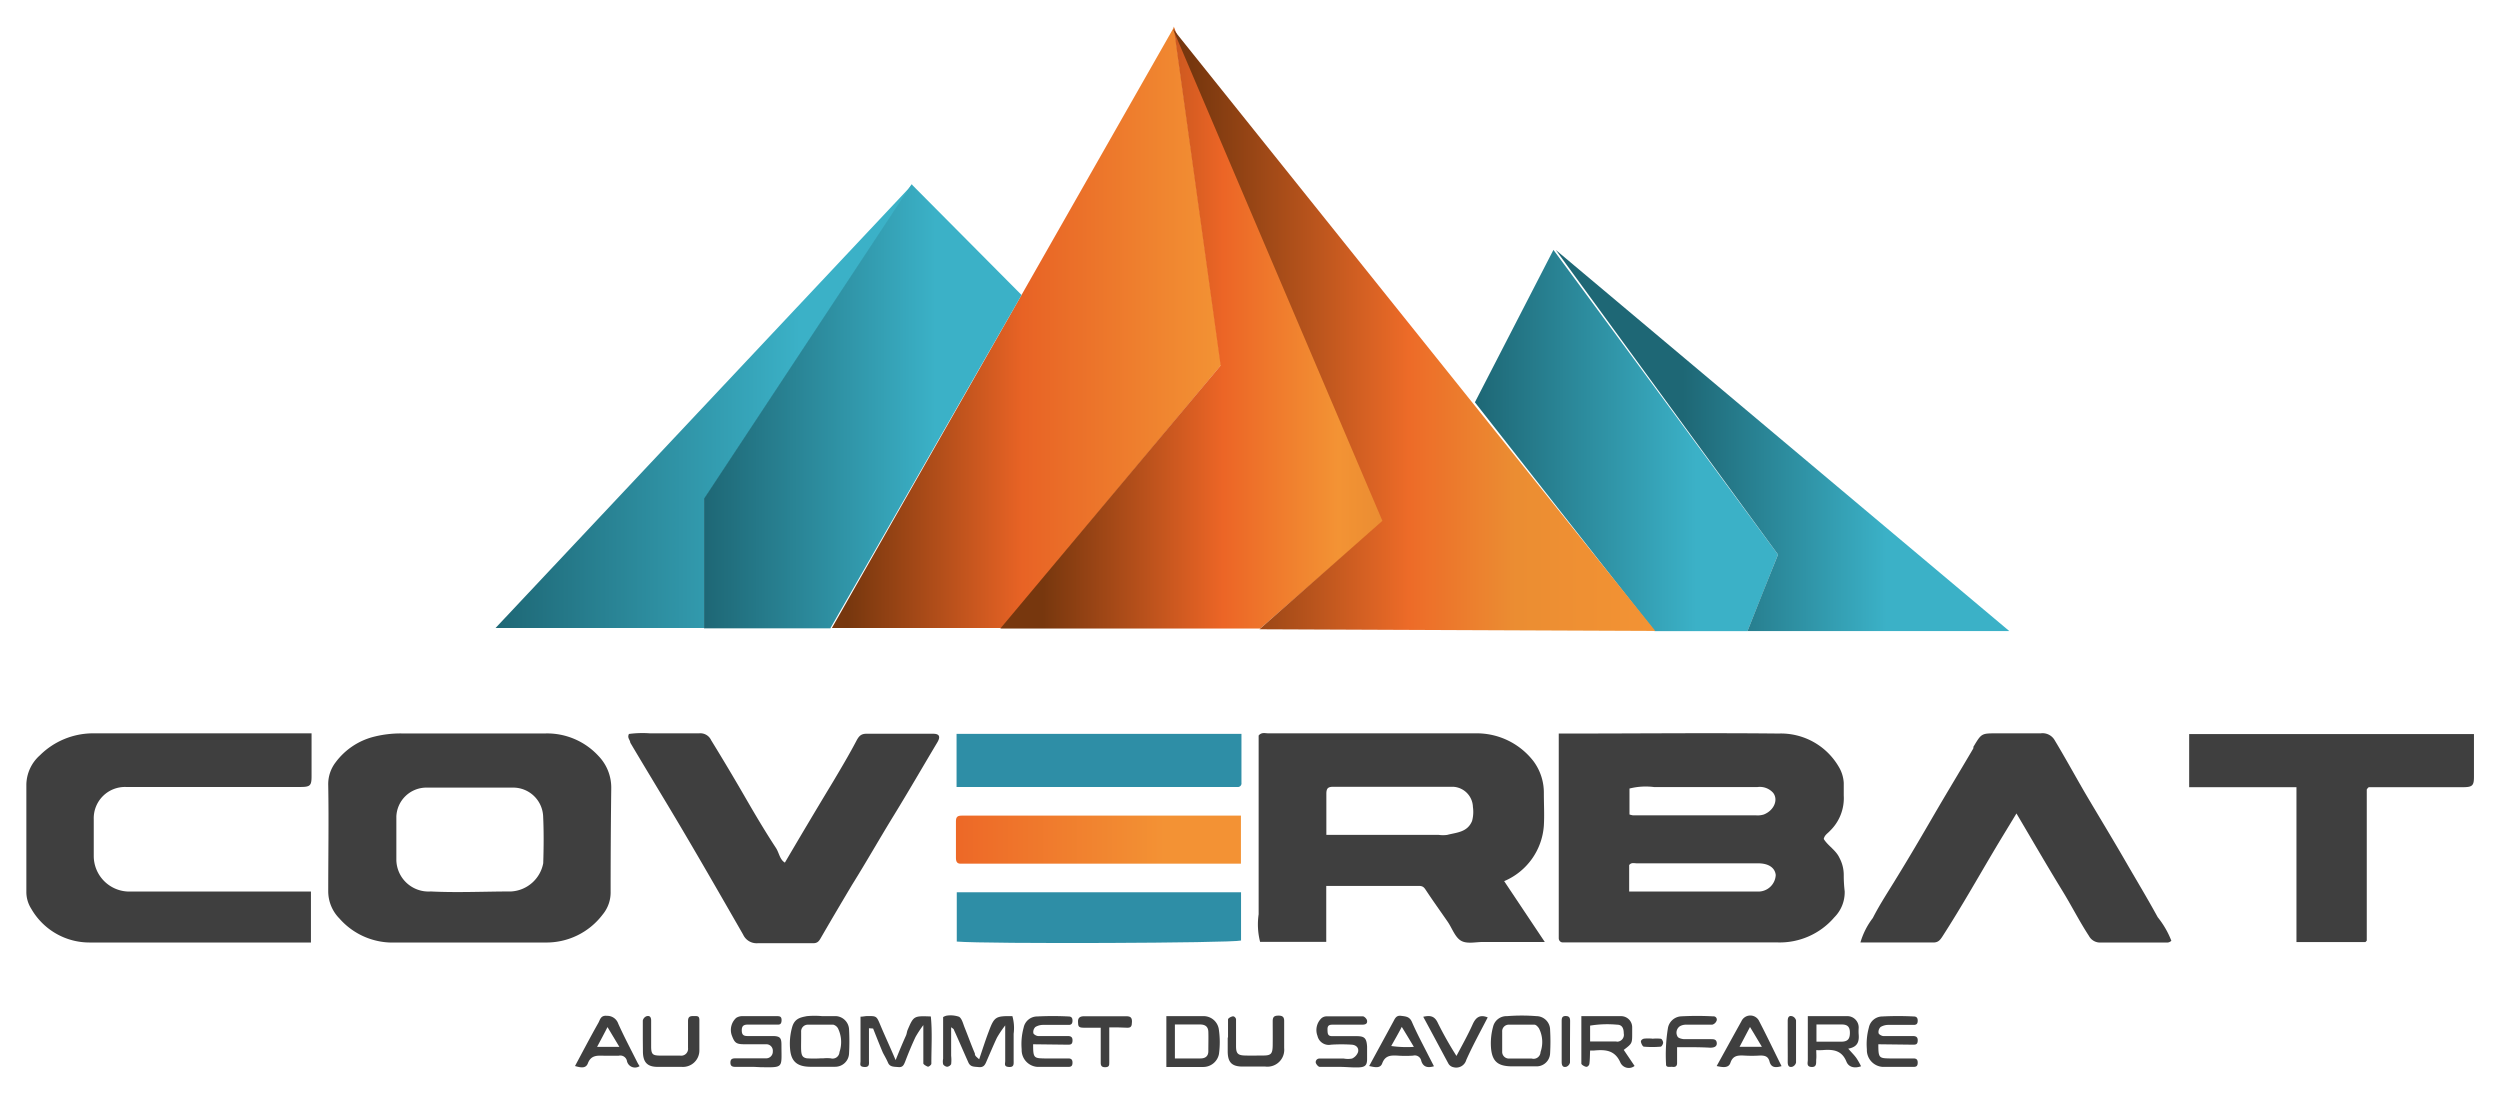 <svg id="Calque_1" data-name="Calque 1" xmlns="http://www.w3.org/2000/svg" xmlns:xlink="http://www.w3.org/1999/xlink" viewBox="0 0 240 105"><defs><style>.cls-1{fill:#3f3f3f;}.cls-2{fill:#2e8ea6;}.cls-3{fill:url(#Dégradé_sans_nom_36);}.cls-4{fill:url(#Dégradé_sans_nom_8);}.cls-5{fill:url(#Dégradé_sans_nom_23);}.cls-6{fill:url(#Dégradé_sans_nom_8-2);}.cls-7{fill:url(#Dégradé_sans_nom_8-3);}.cls-8{fill:url(#Dégradé_sans_nom_25);}.cls-9{fill:url(#Dégradé_sans_nom_9);}.cls-10{fill:url(#Dégradé_sans_nom_27);}</style><linearGradient id="Dégradé_sans_nom_36" x1="91.77" y1="80.57" x2="119.13" y2="80.57" gradientUnits="userSpaceOnUse"><stop offset="0" stop-color="#ed6827"/><stop offset="0.73" stop-color="#f39234"/></linearGradient><linearGradient id="Dégradé_sans_nom_8" x1="47.57" y1="38.99" x2="87.61" y2="38.99" gradientUnits="userSpaceOnUse"><stop offset="0" stop-color="#1e6775"/><stop offset="0.73" stop-color="#3bb1c7"/></linearGradient><linearGradient id="Dégradé_sans_nom_23" x1="79.86" y1="31.44" x2="117.23" y2="31.44" gradientUnits="userSpaceOnUse"><stop offset="0.04" stop-color="#77370e"/><stop offset="0.49" stop-color="#e86325"/><stop offset="1" stop-color="#f39334"/></linearGradient><linearGradient id="Dégradé_sans_nom_8-2" x1="141.59" y1="42.29" x2="170.69" y2="42.29" xlink:href="#Dégradé_sans_nom_8"/><linearGradient id="Dégradé_sans_nom_8-3" x1="67.59" y1="38.99" x2="98.07" y2="38.99" xlink:href="#Dégradé_sans_nom_8"/><linearGradient id="Dégradé_sans_nom_25" x1="96.03" y1="31.44" x2="132.89" y2="31.44" gradientUnits="userSpaceOnUse"><stop offset="0.11" stop-color="#77370e"/><stop offset="0.58" stop-color="#ec6526"/><stop offset="0.88" stop-color="#f39334"/><stop offset="0.99" stop-color="#eb8d32"/></linearGradient><linearGradient id="Dégradé_sans_nom_9" x1="149.36" y1="42.3" x2="192.89" y2="42.3" gradientUnits="userSpaceOnUse"><stop offset="0.28" stop-color="#1e6775"/><stop offset="0.73" stop-color="#3bb1c7"/></linearGradient><linearGradient id="Dégradé_sans_nom_27" x1="112.59" y1="31.67" x2="158.87" y2="31.67" gradientUnits="userSpaceOnUse"><stop offset="0.04" stop-color="#77370e"/><stop offset="0.49" stop-color="#ed6b28"/><stop offset="0.71" stop-color="#eb8d32"/><stop offset="1" stop-color="#f39334"/></linearGradient></defs><title>logo</title><path class="cls-1" d="M94,101.69c.32-.94.59-1.8.91-2.64.54-1.45.66-1.52,2.28-1.5a4.18,4.18,0,0,1,.12,1.69c0,.85,0,1.71,0,2.57,0,.32.06.65-.45.62s-.36-.31-.36-.57V98.44a10.24,10.24,0,0,0-.8,1.19c-.35.75-.67,1.51-1,2.27-.15.36-.29.59-.76.54s-.8,0-1-.5c-.45-1-.9-2.06-1.37-3.09,0-.07-.11-.11-.26-.24v2.74a3.64,3.64,0,0,1,0,.81.52.52,0,0,1-.38.25.53.53,0,0,1-.39-.24,1.33,1.33,0,0,1,0-.53v-4a1.11,1.11,0,0,1,.35-.14,2.51,2.51,0,0,1,1.18.11c.27.17.38.64.52,1,.34.84.64,1.69,1,2.53C93.57,101.35,93.74,101.46,94,101.69Z"/><path class="cls-1" d="M83.42,98.71v3.09c0,.31.08.66-.44.63s-.37-.29-.37-.56V97.6c.25,0,.46-.06.67-.06.89,0,.87,0,1.26.93s.89,2,1.44,3.3c.37-.92.67-1.64,1-2.37.07-.16.08-.34.14-.5.59-1.38.6-1.38,2.24-1.32.15,1.5.05,3,.05,4.54,0,.1-.24.3-.33.28s-.43-.2-.44-.31c0-1.12,0-2.25,0-3.68a11.09,11.09,0,0,0-.75,1.14c-.37.79-.7,1.59-1,2.38-.12.28-.21.55-.64.51s-.82,0-1-.42-.36-.69-.51-1c-.32-.76-.62-1.52-.92-2.28Z"/><path class="cls-1" d="M72.38,102.42H70.62c-.31,0-.51-.06-.5-.44s.28-.38.55-.38h2.17c.22,0,.45,0,.67,0a.64.64,0,0,0,.68-.67.62.62,0,0,0-.66-.68c-.67,0-1.35,0-2,0-.85,0-1-.11-1.28-.86a1.57,1.57,0,0,1,.42-1.67,1.08,1.08,0,0,1,.61-.17c1.09,0,2.17,0,3.25,0,.3,0,.52,0,.5.43s-.27.39-.54.38c-.86,0-1.71,0-2.57,0-.37,0-.7,0-.71.52s.22.59.65.58c.77,0,1.53,0,2.3,0s.86.21.86.89c0,2.2.25,2.13-2,2.1Z"/><path class="cls-1" d="M128.59,102.42c-.63,0-1.26,0-1.89,0-.14,0-.33-.23-.38-.38s.06-.42.35-.42H129a2.12,2.12,0,0,0,.8,0,1.1,1.1,0,0,0,.57-.61c.11-.41-.18-.69-.59-.72a15.27,15.27,0,0,0-2,0,1.11,1.11,0,0,1-1.3-.84,1.57,1.57,0,0,1,.37-1.69.75.75,0,0,1,.47-.19c1.17,0,2.35,0,3.52,0,.13,0,.35.22.39.37.08.37-.19.43-.49.43-1,0-1.89,0-2.84,0-.36,0-.47.14-.46.48s0,.63.46.62c.76,0,1.53,0,2.29,0s1,.14,1.05,1c0,.4,0,.81,0,1.21,0,.6-.21.77-.83.79S129.18,102.42,128.59,102.42Z"/><path class="cls-1" d="M99.18,100.25c0,1.31.07,1.34,1.08,1.36.77,0,1.53,0,2.3,0,.28,0,.4.12.4.4s-.09.41-.38.41c-1,0-2,0-3,0a1.62,1.62,0,0,1-1.5-1.68,6,6,0,0,1,.19-2.09,1.33,1.33,0,0,1,1.3-1.07,29.56,29.56,0,0,1,3,0c.28,0,.39.13.39.4s-.1.42-.38.41c-.81,0-1.63,0-2.44,0a1.44,1.44,0,0,0-.74.2.66.66,0,0,0-.2.57c0,.13.29.29.45.3q1.42,0,2.85,0c.34,0,.48.13.46.47s-.19.36-.45.36Z"/><path class="cls-1" d="M180.32,100.25c0,1.31.07,1.34,1.08,1.36.77,0,1.53,0,2.3,0,.28,0,.4.12.4.4s-.09.41-.38.41c-1,0-2,0-3,0a1.62,1.62,0,0,1-1.5-1.68,6,6,0,0,1,.19-2.09,1.33,1.33,0,0,1,1.3-1.07,29.56,29.56,0,0,1,3,0c.27,0,.39.13.39.4s-.09.41-.38.41c-.81,0-1.63,0-2.44,0a1.44,1.44,0,0,0-.74.2.66.66,0,0,0-.2.57c0,.13.29.29.45.3,1,0,1.9,0,2.84,0,.35,0,.49.13.47.47s-.19.36-.45.36Z"/><path class="cls-1" d="M61.71,99.73c0-.59,0-1.18,0-1.76a.58.58,0,0,1,.35-.41c.36-.1.46.14.45.46,0,.82,0,1.63,0,2.44s.19.86.88.88H65.3a.66.66,0,0,0,.75-.74c0-.86,0-1.72,0-2.57,0-.48.24-.49.59-.49s.51,0,.5.43c0,1,0,1.9,0,2.84a1.58,1.58,0,0,1-1.7,1.61c-.77,0-1.54,0-2.3,0-1,0-1.41-.44-1.42-1.47Z"/><path class="cls-1" d="M117.89,99.62c0-.58,0-1.17,0-1.75,0-.12.28-.27.45-.3s.32.18.32.29c0,.85,0,1.71,0,2.57,0,.71.18.88.85.9s1.18,0,1.76,0c.76,0,.9-.17.91-1s0-1.54,0-2.3c0-.43.17-.53.56-.53s.55.14.54.54c0,.86,0,1.72,0,2.58a1.62,1.62,0,0,1-1.81,1.77c-.72,0-1.45,0-2.17,0-1.06,0-1.43-.42-1.44-1.44,0-.45,0-.9,0-1.36Z"/><path class="cls-1" d="M161,100.53v1.53c0,.3-.17.39-.43.36s-.65.11-.63-.27a16,16,0,0,1,.18-3.45,1.37,1.37,0,0,1,1.24-1.13,29.31,29.31,0,0,1,3.11,0,.31.31,0,0,1,.31.45.62.62,0,0,1-.41.35c-.81,0-1.62,0-2.44,0a1.23,1.23,0,0,0-.63.13.74.74,0,0,0-.26,1c.05.15.41.25.64.26.85,0,1.71,0,2.56,0,.27,0,.54,0,.57.37s-.31.45-.63.45C163.19,100.52,162.16,100.53,161,100.53Z"/><path class="cls-1" d="M136.63,97.61c.67-.15,1.1-.09,1.42.63a34.93,34.93,0,0,0,1.77,3.13c.53-1,1.09-2,1.54-3,.31-.71.71-1,1.46-.7-.7,1.36-1.44,2.7-2.06,4.09a1,1,0,0,1-1.24.69.73.73,0,0,1-.46-.32C138.24,100.61,137.45,99.12,136.63,97.61Z"/><path class="cls-1" d="M106.49,98.63V102c0,.25,0,.43-.34.45s-.49-.09-.48-.45c0-1.08,0-2.16,0-3.34-.6,0-1.13,0-1.66,0s-.5-.2-.52-.56.16-.54.56-.54c1.35,0,2.71,0,4.07,0,.4,0,.56.12.55.54s-.08.59-.52.56S107.16,98.63,106.49,98.63Z"/><path class="cls-1" d="M150.72,100c0,.67,0,1.35,0,2a.57.57,0,0,1-.35.41c-.35.09-.45-.14-.45-.47,0-1.3,0-2.6,0-3.91,0-.31.05-.51.43-.49s.38.28.38.55Z"/><path class="cls-1" d="M171.62,99.91c0-.62,0-1.25,0-1.88,0-.32.08-.57.44-.47a.57.57,0,0,1,.36.4q0,2,0,4.05a.57.57,0,0,1-.36.4c-.36.09-.44-.16-.44-.47C171.63,101.26,171.62,100.59,171.62,99.91Z"/><path class="cls-1" d="M158.63,99.72a3.54,3.54,0,0,1,.8,0c.11,0,.23.25.23.38s-.14.38-.24.38a9.5,9.5,0,0,1-1.6,0c-.12,0-.26-.29-.29-.46s.18-.29.3-.31a4.27,4.27,0,0,1,.8,0Z"/><path class="cls-1" d="M148.81,98.87a1.32,1.32,0,0,0-1.3-1.32,17.94,17.94,0,0,0-2.84,0,1.32,1.32,0,0,0-1.33,1,6,6,0,0,0-.2,2.09c.12,1.28.68,1.72,2,1.73.31,0,.63,0,.94,0,.5,0,1,0,1.48,0a1.3,1.3,0,0,0,1.25-1.25A19.61,19.61,0,0,0,148.81,98.87Zm-.92,2.16a.67.67,0,0,1-.85.59l-.24,0c-.23,0-.47,0-.71,0-.4,0-.81,0-1.21,0a.64.64,0,0,1-.67-.68q0-.95,0-1.89a.63.63,0,0,1,.67-.68c.81,0,1.62,0,2.43,0,.15,0,.33.2.43.35A2.9,2.9,0,0,1,147.89,101Z"/><path class="cls-1" d="M81.51,98.83a1.34,1.34,0,0,0-1.22-1.28c-.44,0-.9,0-1.35,0a8.12,8.12,0,0,0-1.48,0c-.61.12-1.19.22-1.42,1.08a5.8,5.8,0,0,0-.19,2.09c.1,1.2.7,1.67,1.9,1.69.81,0,1.62,0,2.43,0a1.33,1.33,0,0,0,1.33-1.3A21.87,21.87,0,0,0,81.51,98.83ZM80.59,101a.66.66,0,0,1-.84.6,3.35,3.35,0,0,0-.71,0H78.8a10.49,10.49,0,0,1-1.34,0c-.62-.11-.56-.5-.55-1.87,0-.22,0-.45,0-.67a.64.64,0,0,1,.66-.69c.81,0,1.62,0,2.43,0a.75.75,0,0,1,.44.34A3,3,0,0,1,80.59,101Z"/><path class="cls-1" d="M117,98.77a1.48,1.48,0,0,0-1.53-1.22c-1.16,0-2.32,0-3.5,0v4.88c1.2,0,2.37,0,3.53,0a1.54,1.54,0,0,0,1.52-1.24A8.46,8.46,0,0,0,117,98.77Zm-1,2.15c0,.49-.31.7-.79.69-.76,0-1.52,0-2.42,0V98.35c.83,0,1.63,0,2.42,0,.49,0,.77.21.79.69S116,100.3,116,100.92Z"/><path class="cls-1" d="M155.88,100.79c.81-.62.81-.62.81-1.61,0-.18,0-.36,0-.54a1.07,1.07,0,0,0-1.08-1.09c-1.25,0-2.49,0-3.8,0,0,1.6,0,3.07,0,4.55,0,.11.27.27.44.31s.32-.17.33-.28c.06-.43.05-.86.07-1.28l.37,0c1.06-.1,2-.06,2.53,1.14a.89.89,0,0,0,1.37.34Zm-.69-.81c-.81,0-1.61,0-2.54,0V98.46a10.18,10.18,0,0,1,2.59-.09c.46,0,.64.32.64.83A.66.66,0,0,1,155.19,100Z"/><path class="cls-1" d="M178.21,101.57c-.2-.28-.45-.52-.78-.9.94-.16,1.06-.72,1-1.4a4.87,4.87,0,0,1,0-.54,1.09,1.09,0,0,0-1.13-1.18c-1.21,0-2.41,0-3.75,0,0,1.5,0,2.85,0,4.19,0,.27-.16.67.37.69s.41-.44.44-.75,0-.52,0-.87a5.52,5.52,0,0,0,.6,0c1-.08,1.84,0,2.29,1.09.21.55.78.69,1.41.46A6.31,6.31,0,0,0,178.21,101.57ZM176.76,100c-.75,0-1.51,0-2.38,0V98.35c.85,0,1.64,0,2.43,0,.59,0,.79.27.78.83S177.38,100,176.76,100Z"/><path class="cls-1" d="M61.19,102c-.62-1.24-1.27-2.46-1.84-3.73a1.11,1.11,0,0,0-1.08-.75c-.61-.07-.66.38-.83.68-.77,1.36-1.49,2.74-2.24,4.14.48.13,1,.28,1.22-.22.31-.87.95-.78,1.62-.77.45,0,.9,0,1.35,0a.65.65,0,0,1,.79.47.79.79,0,0,0,1.22.53A3.87,3.87,0,0,1,61.19,102Zm-3.87-1.5c.36-.67.67-1.25,1-1.9l1.14,1.9Z"/><path class="cls-1" d="M137.16,101.39c-.55-1.09-1.13-2.16-1.61-3.27-.23-.53-.58-.54-1.05-.6s-.58.26-.75.57c-.76,1.41-1.53,2.81-2.31,4.25.51.11,1.06.26,1.25-.25.29-.79.85-.78,1.49-.75a10.44,10.44,0,0,0,1.48,0,.63.63,0,0,1,.78.5c.17.55.56.72,1.22.52Zm-3.59-1c.36-.64.68-1.19,1-1.81.38.62.75,1.23,1.16,1.92A10.86,10.86,0,0,1,133.57,100.42Z"/><path class="cls-1" d="M168.89,98.05a.94.94,0,0,0-1.72,0c-.78,1.4-1.55,2.81-2.37,4.29.62.14,1.15.2,1.32-.31.23-.68.68-.72,1.25-.7a12.51,12.51,0,0,0,1.62,0c.46,0,.75.09.88.56.16.65.63.61,1.16.46C170.31,100.91,169.63,99.47,168.89,98.05ZM167,100.49l1-1.9c.39.64.75,1.25,1.14,1.9Z"/><path class="cls-1" d="M29.91,70.4c0,1.47,0,2.78,0,4.09,0,.94-.12,1.06-1.11,1.06-4.16,0-8.32,0-12.48,0H12.1A3,3,0,0,0,9,78.64C9,79.82,9,81,9,82.17a3.42,3.42,0,0,0,3.46,3.42H29.85v4.89H28.62c-6.65,0-13.3,0-19.94,0A6.44,6.44,0,0,1,3,87.24a3,3,0,0,1-.47-1.62c0-3.44,0-6.88,0-10.31a3.84,3.84,0,0,1,1.3-2.8A7.25,7.25,0,0,1,8.9,70.4q9.9,0,19.81,0Z"/><path class="cls-1" d="M60.38,70.46a9.77,9.77,0,0,1,2-.06c1.58,0,3.16,0,4.74,0a1.14,1.14,0,0,1,1.15.66q1.68,2.73,3.29,5.52c.94,1.63,1.9,3.25,2.93,4.82.31.47.36,1.12.86,1.41Q77.66,78.87,80,75c.76-1.28,1.52-2.56,2.21-3.87.24-.46.45-.7,1-.69,2.12,0,4.25,0,6.37,0,.62,0,.73.29.39.85-1.39,2.33-2.74,4.67-4.17,7s-2.62,4.44-4,6.65c-1,1.68-2,3.37-3,5.1-.2.36-.36.52-.79.51-1.76,0-3.52,0-5.29,0a1.42,1.42,0,0,1-1.38-.83c-1.89-3.29-3.78-6.59-5.71-9.86-1.69-2.87-3.43-5.7-5.12-8.56C60.48,71,60.19,70.84,60.38,70.46Z"/><path class="cls-1" d="M208.45,90.31a.57.57,0,0,1-.5.17q-3.12,0-6.24,0a1.2,1.2,0,0,1-1.17-.63c-.91-1.39-1.66-2.88-2.53-4.3-1.48-2.41-2.9-4.87-4.43-7.46-.74,1.23-1.42,2.33-2.08,3.44-1.65,2.78-3.24,5.6-5,8.33-.25.39-.43.62-.9.62-2.29,0-4.59,0-7,0a7.13,7.13,0,0,1,1.19-2.35c.69-1.36,1.55-2.64,2.34-3.95,1.17-1.9,2.3-3.83,3.42-5.76,1.27-2.19,2.59-4.36,3.87-6.54.05-.08,0-.18.07-.26.74-1.22.74-1.22,2.21-1.22s2.81,0,4.21,0a1.34,1.34,0,0,1,1.35.68c1,1.66,1.91,3.33,2.88,5,1.33,2.26,2.7,4.5,4,6.76,1,1.73,2.05,3.47,3,5.21A8.56,8.56,0,0,1,208.45,90.31Z"/><path class="cls-1" d="M237.5,70.47c0,1.41,0,2.76,0,4.1,0,.85-.15,1-1.06,1-2.85,0-5.69,0-8.54,0h-.5a1.56,1.56,0,0,0-.13.13s-.06.07-.06.11c0,4.83,0,9.66,0,14.49,0,0-.06.07-.13.14h-6.62V75.57H210.16v-5.1Z"/><path class="cls-2" d="M91.83,75.55v-5.1h27.35v4.7a.35.35,0,0,1-.4.4H91.83Z"/><path class="cls-2" d="M119.14,85.66v4.63c-.94.25-24.35.34-27.29.1V85.66Z"/><path class="cls-3" d="M110.77,78.3l-18.31,0h-.14c-.4,0-.55.13-.55.54,0,1.17,0,2.35,0,3.53,0,.4.15.58.55.54h.14l18.31,0h8.36V78.3Z"/><path class="cls-1" d="M177,84a3.47,3.47,0,0,0-.41-1.64c-.35-.76-1.11-1.16-1.51-1.82.08-.39.39-.54.59-.77A4.36,4.36,0,0,0,177,76.38c0-.4,0-.81,0-1.22a3.36,3.36,0,0,0-.51-1.6,6.43,6.43,0,0,0-5.76-3.14c-6.73-.07-13.47,0-20.2,0h-.89c0,.29,0,.42,0,.55V89.52c0,.19,0,.37,0,.55s.13.41.4.4h1c6.51,0,13,0,19.53,0a6.9,6.9,0,0,0,5.52-2.4,3.41,3.41,0,0,0,1-2.51A12.67,12.67,0,0,1,177,84ZM156.43,75.7a6.37,6.37,0,0,1,2.38-.14c3.29,0,6.59,0,9.89,0a1.71,1.71,0,0,1,1.52.55c.51.65.11,1.68-.89,2.08a2,2,0,0,1-.79.08H156.75a1.8,1.8,0,0,1-.32-.08Zm12.41,9.89H156.4V83.05c.2-.28.49-.17.75-.17h11.64c1,0,1.61.43,1.68,1.12A1.67,1.67,0,0,1,168.84,85.59Z"/><path class="cls-1" d="M144.4,84.59a6.26,6.26,0,0,0,3.81-5.33c.06-1,0-2.08,0-3.12a5.06,5.06,0,0,0-1-3.07,6.88,6.88,0,0,0-5.53-2.67q-10,0-19.93,0c-.3,0-.63-.13-.92.21v1.3c0,5.28,0,10.57,0,15.86a6.77,6.77,0,0,0,.14,2.65c.85,0,1.7,0,2.55,0h3.8V85.05c3.08,0,6,0,8.93,0,.39,0,.5.2.68.47.66,1,1.38,2,2.07,3,.41.61.69,1.46,1.26,1.79s1.4.12,2.11.12h5.93Zm-3.08-5.78c-.45,1.1-1.48,1.1-2.39,1.34a3,3,0,0,1-.8,0h-10.8c0-1.42,0-2.68,0-3.94,0-.55.17-.68.69-.68,2.35,0,4.69,0,7,0h4.46a2,2,0,0,1,1.92,1.94A3.31,3.31,0,0,1,141.32,78.81Z"/><path class="cls-1" d="M58.68,75.69a4.37,4.37,0,0,0-1.22-3.11,6.7,6.7,0,0,0-5.07-2.17c-4.62,0-9.23,0-13.84,0a10.46,10.46,0,0,0-2.63.31,6.58,6.58,0,0,0-3.69,2.45,3.44,3.44,0,0,0-.72,2.22c.06,3.39,0,6.78,0,10.17a3.72,3.72,0,0,0,1.08,2.62A6.78,6.78,0,0,0,38,90.48c2.35,0,4.7,0,7,0s4.89,0,7.33,0a6.76,6.76,0,0,0,5.53-2.69,3.32,3.32,0,0,0,.76-2.2Q58.62,80.64,58.68,75.69Zm-6.53,7.18a3.33,3.33,0,0,1-3.08,2.71c-2.57,0-5.15.13-7.72,0a3.09,3.09,0,0,1-3.3-3c0-1.4,0-2.79,0-4.19a2.89,2.89,0,0,1,2.82-2.78h8.4a2.88,2.88,0,0,1,2.87,2.72C52.21,79.8,52.2,81.34,52.15,82.87Z"/><polygon class="cls-4" points="87.61 17.69 47.57 60.29 67.59 60.29 67.59 47.97 87.61 17.69"/><polygon class="cls-5" points="112.71 2.6 117.23 35.04 96.18 60.29 79.86 60.29 112.71 2.6"/><polygon class="cls-6" points="149.13 23.99 170.69 53.24 167.76 60.59 158.83 60.59 141.59 38.62 149.13 23.99"/><path class="cls-7" d="M87.51,17.69,98.07,28.32l-18.36,32H67.59V47.87Z"/><polygon class="cls-8" points="112.66 2.54 132.88 49.97 120.98 60.34 96.03 60.34 117.18 35.09 112.66 2.54"/><path class="cls-9" d="M149.36,24l21.33,29.24c-1,2.44-1.95,4.89-2.93,7.34l25.13,0Z"/><path class="cls-10" d="M112.59,2.76Q122.66,26.4,132.71,50l-11.8,10.41,38,.16Z"/></svg>